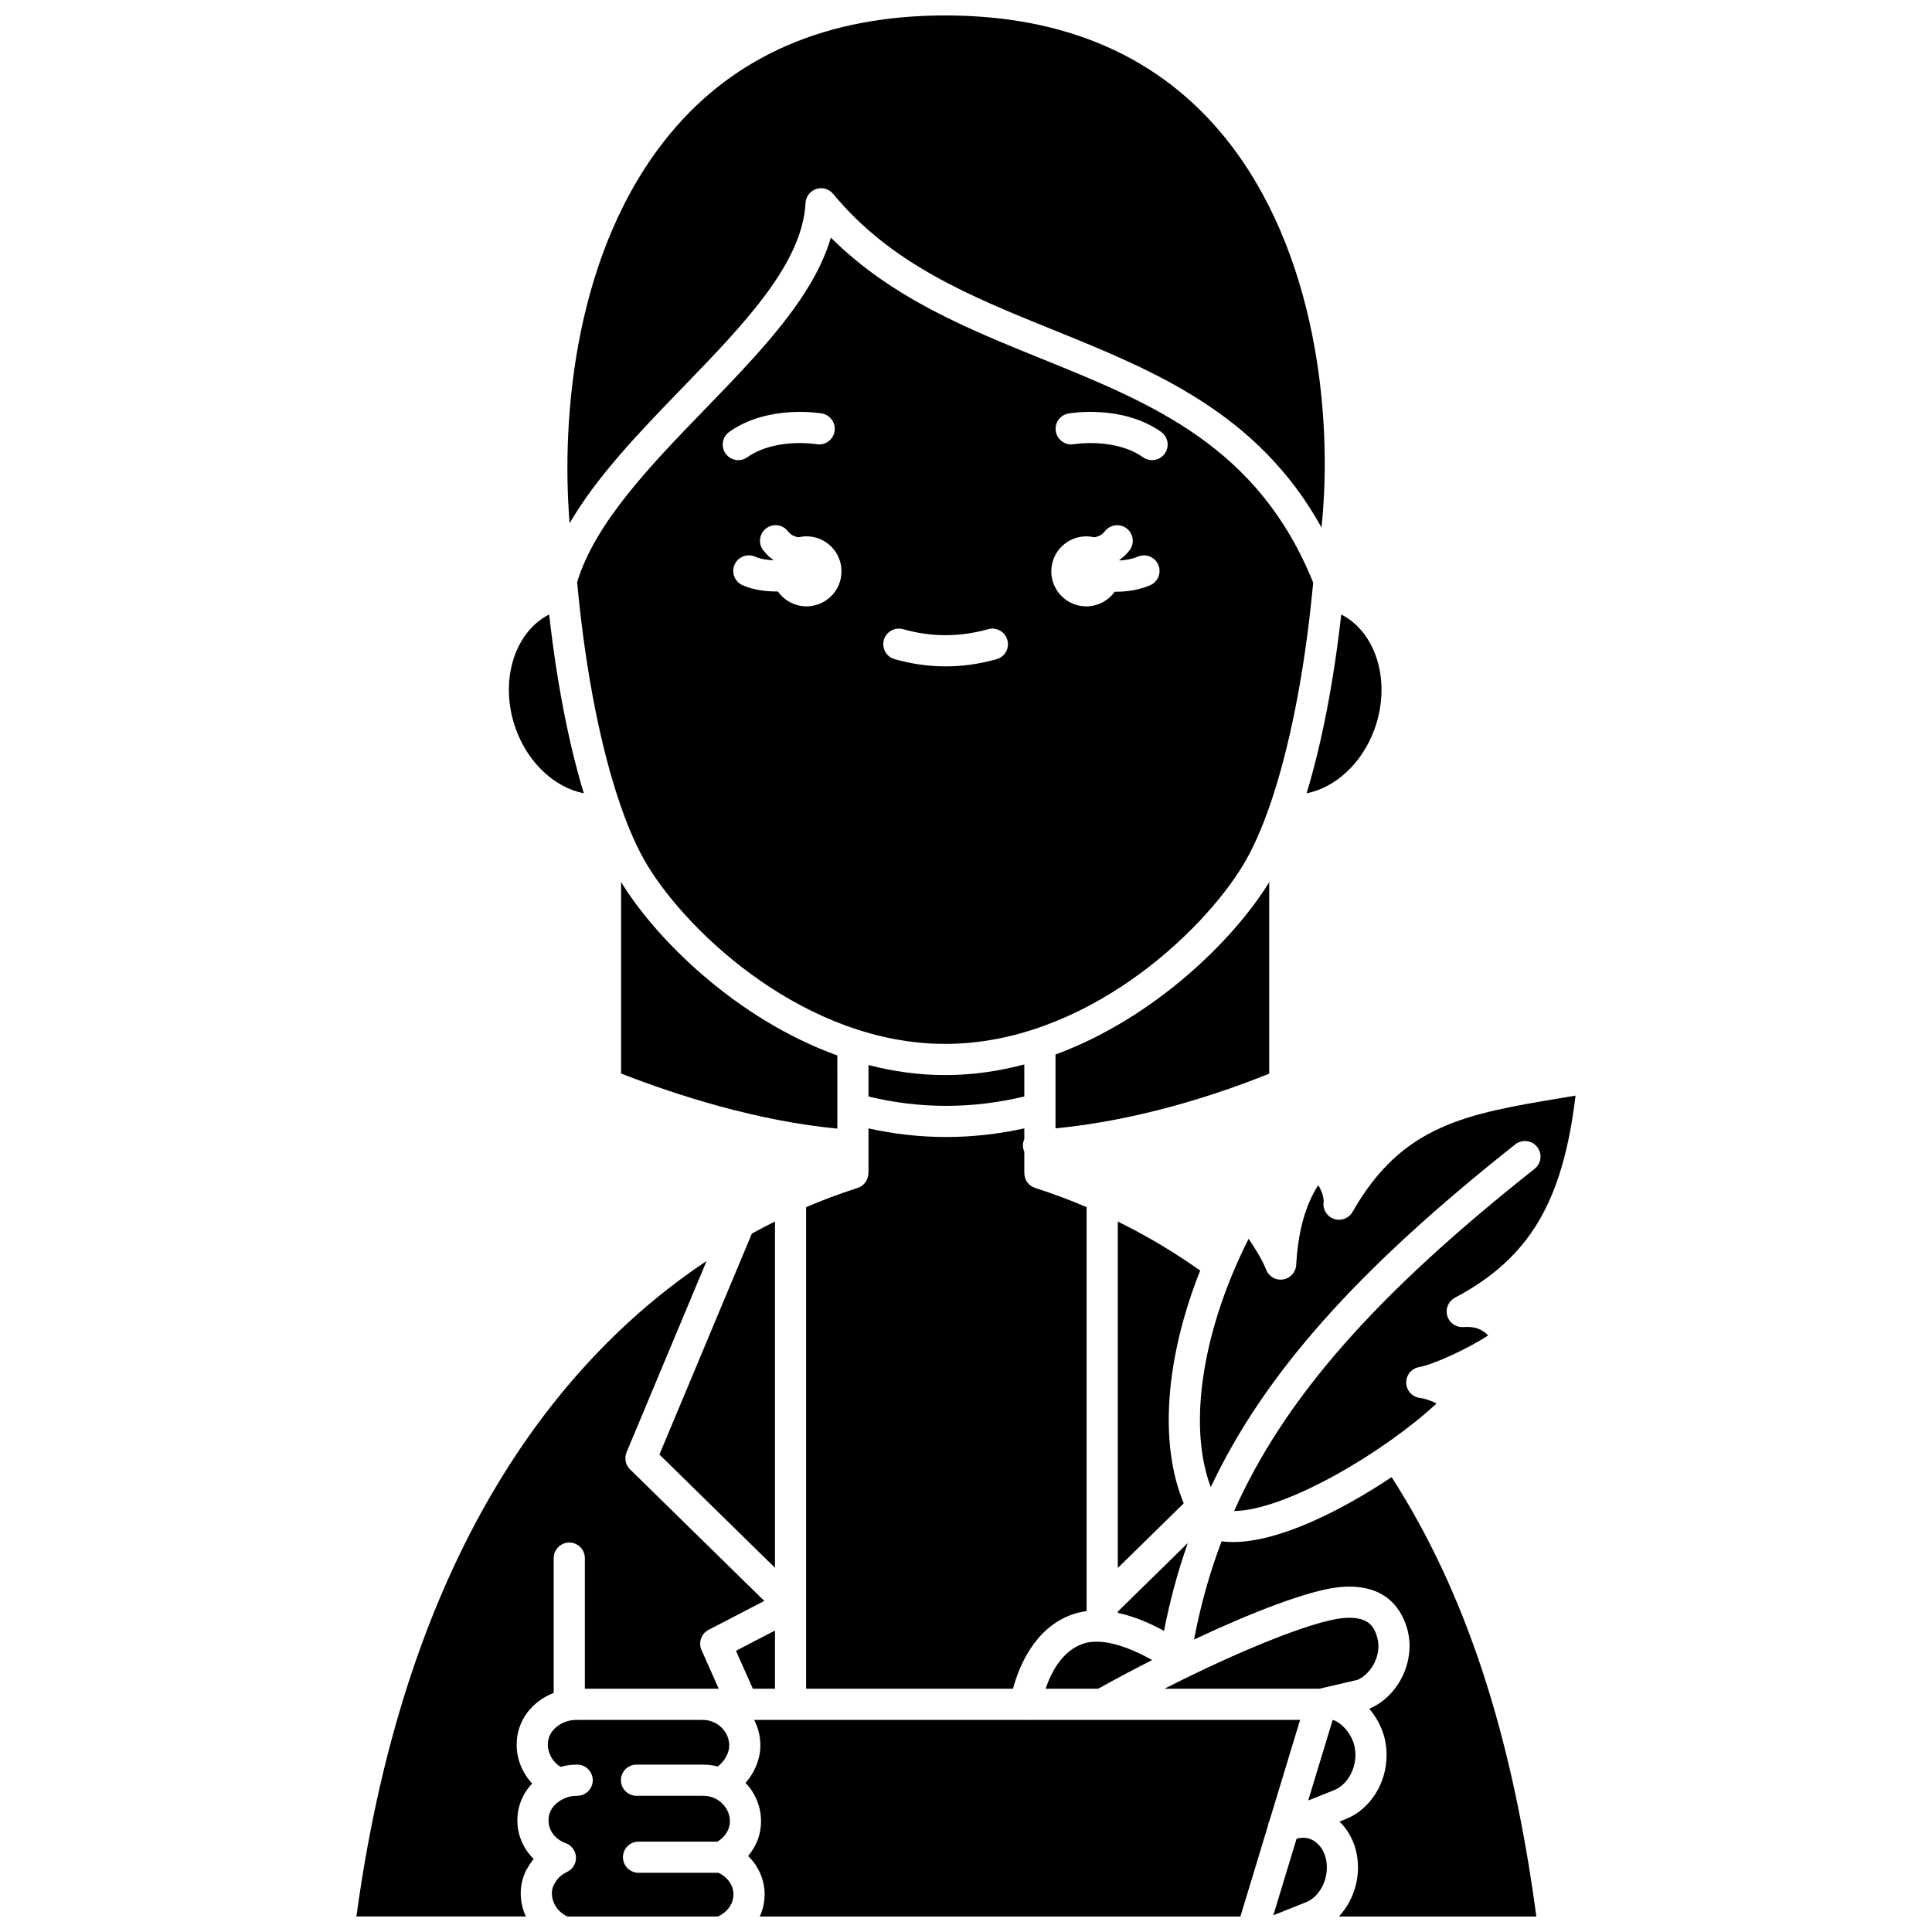 <?xml version="1.0" encoding="UTF-8"?>
<!-- Uploaded to: SVG Repo, www.svgrepo.com, Generator: SVG Repo Mixer Tools -->
<svg width="800px" height="800px" version="1.1" viewBox="144 144 512 512" xmlns="http://www.w3.org/2000/svg">
 <defs>
  <clipPath id="f">
   <path d="m341 599h148v52.902h-148z"/>
  </clipPath>
  <clipPath id="e">
   <path d="m289 599h50v52.902h-50z"/>
  </clipPath>
  <clipPath id="d">
   <path d="m481 631h15v20.902h-15z"/>
  </clipPath>
  <clipPath id="c">
   <path d="m460 535h92v116.9h-92z"/>
  </clipPath>
  <clipPath id="b">
   <path d="m238 478h109v173.9h-109z"/>
  </clipPath>
  <clipPath id="a">
   <path d="m294 148.09h202v135.91h-202z"/>
  </clipPath>
 </defs>
 <path d="m349.38 559.48v-91.781c-1.988 0.988-4.035 2.062-6.125 3.207l-24.5 58.559z"/>
 <path d="m480.66 357c0.012-0.027 0.027-0.059 0.039-0.086 0-0.004 0.004-0.004 0.004-0.008 4.996-14.621 8.91-34.215 11.062-56.043 0.012-0.117 0.008-0.238 0.031-0.355 0-0.008 0.004-0.016 0.008-0.023 0.066-0.699 0.133-1.402 0.195-2.109-14.555-36.035-42.438-47.348-71.957-59.301-19.621-7.945-39.836-16.133-55.855-32.109-4.617 15.77-18.699 30.32-33.473 45.586-14.25 14.723-28.969 29.938-33.766 45.711 0.066 0.742 0.137 1.48 0.207 2.219 0.004 0.008 0.008 0.016 0.008 0.027 0.027 0.141 0.023 0.281 0.039 0.422 2.156 21.797 6.066 41.375 11.059 55.98 0.004 0.004 0.004 0.012 0.008 0.016v0.004c0.082 0.188 0.145 0.383 0.199 0.586 2.144 6.176 4.481 11.445 6.961 15.578 11.031 18.383 42.246 47.547 79.051 47.547s68.02-29.168 79.051-47.551c2.481-4.137 4.816-9.402 6.961-15.582 0.047-0.172 0.102-0.344 0.168-0.508zm-144.38-92.809c-1.312-1.863-0.867-4.441 0.996-5.754 10.305-7.262 23.957-4.957 24.531-4.859 2.246 0.395 3.746 2.539 3.352 4.785-0.395 2.242-2.535 3.742-4.773 3.352-0.105-0.02-10.895-1.781-18.352 3.473-0.723 0.512-1.551 0.754-2.375 0.754-1.301 0-2.578-0.609-3.379-1.75zm21.453 40.496c-3.137 0-5.902-1.562-7.582-3.945-0.121 0-0.238 0.008-0.359 0.008-3.117 0-6.348-0.48-9.027-1.676-2.082-0.93-3.016-3.375-2.086-5.457 0.934-2.082 3.379-3.012 5.457-2.086 1.344 0.602 3.074 0.871 4.809 0.938 0.008-0.023 0.016-0.047 0.023-0.07-1.004-0.703-1.914-1.551-2.703-2.574-1.391-1.809-1.051-4.402 0.758-5.789 1.805-1.391 4.398-1.051 5.789 0.758 0.766 0.996 1.762 1.426 2.832 1.582 0.672-0.152 1.367-0.242 2.086-0.242 5.121 0 9.273 4.152 9.273 9.273 0.004 5.129-4.148 9.281-9.27 9.281zm50.383 14c-4.473 1.27-9.02 1.91-13.516 1.91-4.492 0-9.039-0.645-13.516-1.91-2.195-0.621-3.469-2.902-2.848-5.098 0.621-2.195 2.91-3.469 5.098-2.848 7.488 2.121 15.039 2.121 22.527 0 2.195-0.625 4.477 0.656 5.098 2.848 0.629 2.195-0.648 4.477-2.844 5.098zm40.676-19.586c-2.875 1.23-6.09 1.719-9.133 1.719-0.086 0-0.168-0.008-0.25-0.008-1.684 2.344-4.426 3.875-7.531 3.875-5.121 0-9.273-4.152-9.273-9.273 0-5.121 4.152-9.273 9.273-9.273 0.719 0 1.414 0.09 2.086 0.242 1.074-0.16 2.066-0.586 2.832-1.582 1.391-1.809 3.981-2.148 5.789-0.758s2.148 3.981 0.758 5.789c-0.789 1.023-1.695 1.871-2.699 2.574 0.012 0.039 0.031 0.078 0.043 0.121 1.648-0.078 3.348-0.371 4.852-1.012 2.098-0.898 4.523 0.074 5.422 2.172 0.898 2.09-0.074 4.516-2.168 5.414zm3.891-34.91c-0.805 1.141-2.082 1.75-3.379 1.75-0.82 0-1.652-0.242-2.375-0.754-7.461-5.258-18.246-3.492-18.352-3.473-2.246 0.375-4.379-1.121-4.769-3.363-0.391-2.242 1.105-4.375 3.348-4.773 0.574-0.102 14.223-2.406 24.531 4.859 1.863 1.312 2.312 3.891 0.996 5.754z"/>
 <path d="m423.72 423.46v19.562c17.594-1.684 37.422-6.746 56.633-14.492v-50.754c-9.062 14.832-30.047 35.867-56.633 45.684z"/>
 <path d="m428.23 571.83c1.219-0.426 2.469-0.703 3.731-0.863v-107.06c-4.312-1.848-8.793-3.531-13.656-5.098-1.746-0.562-2.84-2.18-2.844-3.922h-0.008v-5.668c-0.199-0.441-0.328-0.922-0.363-1.434-0.043-0.684 0.102-1.332 0.363-1.918v-2.84c-6.906 1.52-13.828 2.289-20.727 2.289-6.883 0-13.746-0.77-20.566-2.277v11.848h-0.031c-0.004 1.742-1.098 3.359-2.844 3.922-4.863 1.566-9.348 3.25-13.656 5.098v127.62h54.836c1.492-5.606 5.578-16.152 15.766-19.699z"/>
 <path d="m449.32 583.93c-3.875-2.195-8.77-4.363-13.195-4.789-0.008 0-0.02 0.004-0.027 0.004-0.16 0-0.309-0.027-0.465-0.047-1.66-0.113-3.246 0.031-4.68 0.531-5.547 1.93-8.441 7.703-9.859 11.902h13.93c4.559-2.539 9.383-5.106 14.297-7.602z"/>
 <path d="m374.16 426.25v8.332c13.637 3.312 27.496 3.309 41.293-0.008v-8.488c-6.731 1.789-13.746 2.824-20.973 2.824-6.992 0-13.789-0.973-20.32-2.66z"/>
 <path d="m440.23 571.43c4.5 0.961 8.793 2.875 12.246 4.769 1.586-8.133 3.68-15.844 6.324-23.305l-18.57 18.195z"/>
 <path d="m497.58 467.05c-1.863-0.605-3.043-2.434-2.828-4.379 0.145-1.305-0.457-3.078-1.402-4.586-3.402 5.219-5.363 12.301-5.84 21.125-0.105 1.953-1.562 3.562-3.492 3.859-1.938 0.309-3.809-0.797-4.496-2.625-0.805-2.137-2.809-5.531-4.625-8.152-1.387 2.742-2.66 5.492-3.832 8.238-0.074 0.227-0.164 0.449-0.277 0.664-9.055 21.59-11.281 42.754-5.918 56.91 14.156-30.035 38.801-57.68 80.691-90.832 1.785-1.414 4.383-1.113 5.801 0.676 1.414 1.789 1.113 4.387-0.676 5.801-42.148 33.355-66.277 60.773-79.633 90.684 13.746-0.16 39.836-15.66 53.656-28.508-1.324-0.664-3.023-1.285-4.434-1.465-2.027-0.25-3.562-1.945-3.617-3.984-0.055-2.039 1.391-3.812 3.398-4.176 3.816-0.688 12.953-4.867 18.332-8.406-2.414-2.387-4.664-2.293-6.715-2.207-0.059 0.004-0.113 0.004-0.172 0.004-1.855 0-3.496-1.242-3.984-3.051-0.504-1.859 0.348-3.82 2.047-4.727 19.613-10.422 28.574-25.203 31.969-53.566-1.145 0.195-2.277 0.383-3.398 0.57-25.59 4.273-42.496 7.102-55.703 30.258-0.961 1.695-2.988 2.477-4.852 1.875z"/>
 <path d="m365.9 423.71c-26.914-9.719-48.18-31.004-57.305-45.965l0.004 50.75c14.918 5.816 35.941 12.547 57.305 14.602z"/>
 <path d="m503.82 589.16c3.602-1.609 6.519-6.695 5.125-11.352-0.832-2.785-2.305-5.688-9.371-4.965-8.129 0.934-27.184 8.617-46.984 18.688h41.047z"/>
 <g clip-path="url(#f)">
  <path d="m415.88 599.79c-0.027 0-0.051 0.008-0.078 0.008-0.031 0-0.066-0.008-0.102-0.008h-71.844c1.121 2.156 1.691 4.551 1.645 7.016-0.047 3.445-1.527 6.934-3.91 9.676 2.707 2.875 4.164 6.562 4.09 10.434-0.043 3.293-1.277 6.414-3.41 8.934 2.129 2.09 3.598 4.742 4.121 7.637 0.004 0.016 0.02 0.113 0.023 0.133 0.125 0.742 0.277 1.656 0.207 2.773-0.047 1.93-0.488 3.797-1.277 5.512h127.37l7.289-24c0.055-0.496 0.203-0.977 0.43-1.422l8.105-26.695z"/>
 </g>
 <g clip-path="url(#e)">
  <path d="m334.4 640.31h-21.18c-2.281 0-4.129-1.848-4.129-4.129s1.848-4.129 4.129-4.129h20.926c2.012-1.234 3.254-3.191 3.281-5.269 0.031-1.754-0.648-3.43-1.922-4.734-1.336-1.371-3.141-2.133-5.082-2.144l-17.742-0.004c-2.281 0-4.129-1.848-4.129-4.129s1.848-4.129 4.129-4.129h17.773c1.293 0.008 2.551 0.188 3.766 0.496 1.762-1.359 3.004-3.5 3.031-5.469 0.031-1.754-0.648-3.426-1.922-4.734-1.34-1.371-3.144-2.137-5.082-2.148l-33.469 0.004c-2.551-0.023-4.988 1.137-6.457 3.035-0.75 1.059-1.133 2.191-1.133 3.367-0.059 2.469 1.312 4.805 3.375 6.039 1.383-0.371 2.812-0.59 4.269-0.59h0.168c2.281 0.023 4.109 1.891 4.086 4.172-0.023 2.266-1.867 4.086-4.129 4.086-0.047 0-0.086-0.004-0.125 0-2.484 0-4.918 1.176-6.363 3.078-0.711 0.984-1.102 2.133-1.102 3.324-0.066 2.75 1.723 5.129 4.551 6.152 1.566 0.566 2.637 2.016 2.719 3.68 0.082 1.664-0.84 3.211-2.344 3.93-1.531 0.73-2.762 1.898-3.379 3.203-0.078 0.164-0.164 0.32-0.262 0.473-0.266 0.668-0.398 1.316-0.398 1.934-0.031 2.641 1.66 5.102 4.16 6.234l39.801-0.004c0.254-0.121 0.512-0.25 0.797-0.398 2.074-1.227 3.332-3.227 3.363-5.363 0.004-0.09 0.008-0.18 0.012-0.27 0.012-0.16-0.047-0.512-0.109-0.883-0.359-1.984-1.824-3.715-3.879-4.68z"/>
 </g>
 <g clip-path="url(#d)">
  <path d="m492.41 631.98c-1.438-0.98-3.125-1.211-4.809-0.688l-6.152 20.266 8.574-3.414c0.727-0.285 1.418-0.703 2.078-1.246 2.816-2.371 4.16-6.66 3.246-10.414-0.473-1.941-1.516-3.535-2.938-4.504z"/>
 </g>
 <path d="m349.38 591.53v-15.422l-10.34 5.363 4.473 10.059z"/>
 <path d="m503.2 609.08c0-0.809-0.094-1.633-0.273-2.453-0.621-2.519-2.394-5.023-4.504-6.285-0.348-0.207-0.773-0.418-1.242-0.57l-6.492 21.371 6.922-2.766c3.238-1.301 5.59-5.211 5.59-9.297z"/>
 <g clip-path="url(#c)">
  <path d="m470.72 552.66c-1.027 0-2.019-0.074-2.981-0.195-3.152 8.281-5.562 16.863-7.309 26.027 15.344-7.219 30.059-12.922 38.25-13.859 11.992-1.246 16.5 5.191 18.18 10.809 2.5 8.352-2.074 18.074-10 21.391 1.938 2.246 3.387 4.988 4.106 7.926 0.332 1.492 0.492 2.918 0.492 4.328 0 7.551-4.324 14.363-10.762 16.961l-1.711 0.688c2.113 2.043 3.641 4.742 4.383 7.805 1.492 6.109-0.312 12.809-4.508 17.301l0.004 0.062h52.289c-6.551-48.773-18.816-86.004-38.359-116.45-13.516 9.012-29.93 17.203-42.074 17.203z"/>
 </g>
 <g clip-path="url(#b)">
  <path d="m283.84 618.06c0.371-0.492 0.773-0.953 1.195-1.395-2.641-2.824-4.195-6.625-4.102-10.578 0-2.816 0.941-5.664 2.723-8.137 0.023-0.027 0.043-0.059 0.062-0.086 1.809-2.379 4.254-4.16 7.016-5.227v-35.715c0-2.281 1.848-4.129 4.129-4.129s4.129 1.848 4.129 4.129v34.605h35.477l-4.562-10.258c-0.887-1.996-0.066-4.336 1.871-5.344l14.762-7.66-35.57-34.871c-1.207-1.184-1.57-2.984-0.918-4.543l21.203-50.684c-37.043 24.703-79.289 74.324-92.805 173.73h44.91c-0.895-1.941-1.383-4.074-1.359-6.285 0-1.949 0.473-3.949 1.402-5.898 0.109-0.227 0.238-0.441 0.383-0.641 0.461-0.855 1.016-1.664 1.656-2.418-2.797-2.758-4.422-6.5-4.324-10.461-0.004-2.82 0.938-5.672 2.723-8.141z"/>
 </g>
 <path d="m298.71 354.23c-4.004-13.203-7.156-29.379-9.18-47.391-9.395 4.805-13.344 18.086-8.766 30.539 3.289 8.949 10.359 15.363 17.945 16.852z"/>
 <path d="m508.21 337.38c4.578-12.449 0.629-25.73-8.766-30.539-2.023 18.012-5.176 34.191-9.18 47.391 7.59-1.48 14.656-7.902 17.945-16.852z"/>
 <path d="m447.65 471.63c-2.406-1.363-4.867-2.656-7.422-3.918v91.812l17.477-17.125c-6.566-15.727-4.91-38.336 4.356-61.699-4.871-3.418-9.707-6.481-14.41-9.07z"/>
 <g clip-path="url(#a)">
  <path d="m324.79 246.82c16.363-16.906 31.816-32.871 32.688-49.035 0.094-1.699 1.215-3.168 2.832-3.699 0.426-0.141 0.859-0.207 1.293-0.207 1.211 0 2.387 0.531 3.184 1.5 15.426 18.664 36.285 27.113 58.367 36.055 26.699 10.812 54.211 21.957 71.062 52.359 3.051-29.312-1.305-73.242-25.453-103.18-17.406-21.578-42.395-32.52-74.273-32.52-31.168 0-55.695 10.547-72.898 31.344-25.383 30.691-28.918 75.098-26.645 103.23 7.316-12.574 18.719-24.355 29.844-35.848z"/>
 </g>
</svg>